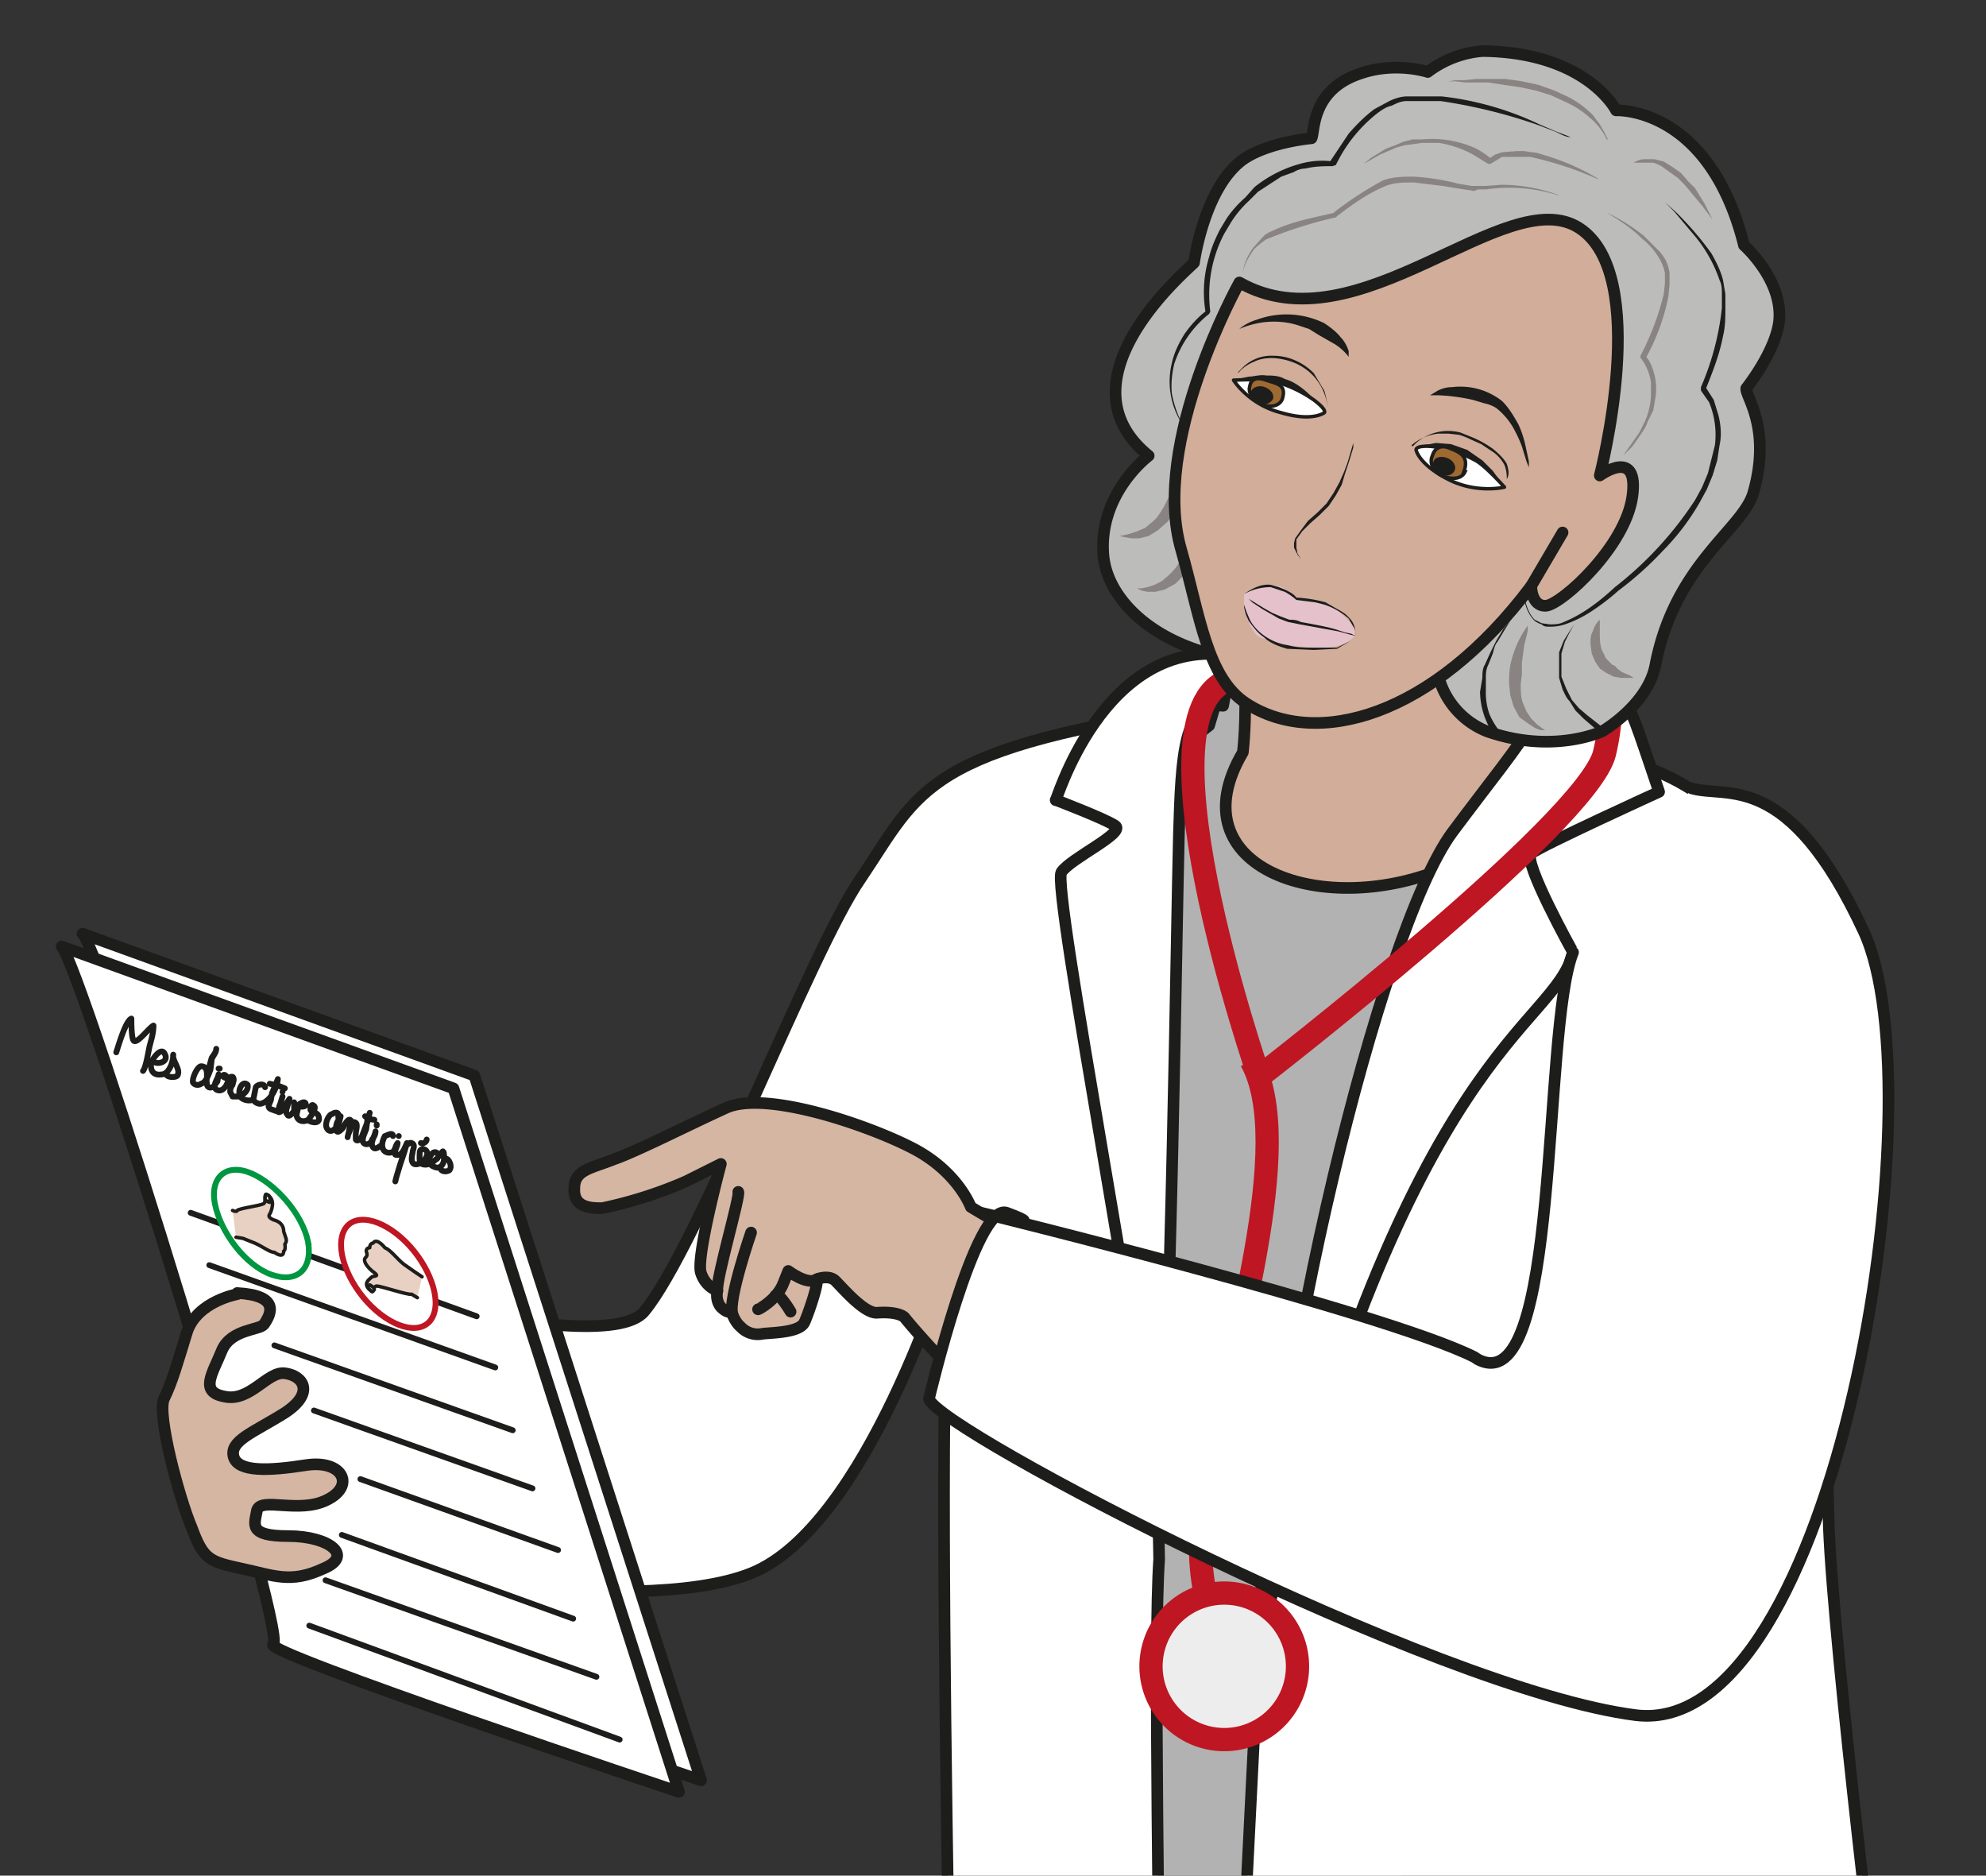 <svg viewBox="0 0 227.7 215" xmlns="http://www.w3.org/2000/svg"><rect x="0" y="0" width="227.7" height="215" fill="#333333" stroke="none"/><defs><clipPath id="a"><path d="M0 161.2h170.7V0H0z"/></clipPath><clipPath id="b"><path d="M0 161.2h170.7V0H0z"/></clipPath></defs><g clip-path="url(#a)" transform="matrix(1.333 0 0 -1.333 0 215)"><path d="M106.6 103s22 2.1 23.2 1c1-1-6.2-9.4-6.2-9.4s4-4.8 2.9-7.2c-1-2.5-4.1-21.2-5.1-24.8-1-3.7-9-20.9-9.5-23.5-.4-2.7 15.8-68.4 15.6-71.2-.1-2.9-26.9-4-26.9-4s-.7 19.3-1.3 21c-.6 1.6.4 41 .4 41s-.4 27-1.7 33c-1.2 6 5.2 40.1 5.2 40.1z" fill="#b2b2b2"/><path d="M83.1 11.7c.6 7.5.1 62.8-3.1 67.8" fill="none" stroke="#1d1d1b" stroke-linecap="round" stroke-linejoin="round" stroke-miterlimit="10"/><path d="M106.9 96.6s1.4 11.5-3.2 15.7c-4.6 4.2 30.4 12.1 30.4 12.1s-1.6-5.7-2.8-12.6c-1.1-6.9.7-7.4 2.3-14.2 1.6-6.8 1.5-6.2-9-10.8-10.6-4.7-23.6-.2-17.7 9.8" fill="#d1ad9a"/><path d="M106.9 96.6s1.4 11.5-3.2 15.7c-4.6 4.2 30.4 12.1 30.4 12.1s-1.6-5.7-2.8-12.6c-1.1-6.9.7-7.4 2.3-14.2 1.6-6.8 1.5-6.2-9-10.8-10.6-4.7-23.6-.2-17.7 9.8z" fill="none" stroke="#1d1d1b" stroke-linecap="round" stroke-linejoin="round" stroke-miterlimit="10"/><path d="M132.9 97.4c-4.1-11.1-23.4-50.8-24.3-70.2-1.3-28.5-5.4-104.1-5.4-104.1s15.4 6.5 28 5.6c12.6-1 30.5 5.5 33.6 7.1 0 0-.1 25.7-2.8 48.6 0 0-4.3 35.1-4.7 45.6-.3 10.4-.8 39-1.3 44.3 0 0-.7 17.3-16.2 21.6-2.8.7-4 1-7 1.5" fill="#fff"/><path d="M132.9 97.4c-4.1-11.1-23.4-50.8-24.3-70.2-1.3-28.5-5.4-104.1-5.4-104.1s15.4 6.5 28 5.6c12.6-1 30.5 5.5 33.6 7.1 0 0-.1 25.7-2.8 48.6 0 0-4.3 35.1-4.7 45.6-.3 10.4-.8 39-1.3 44.3 0 0-.7 17.3-16.2 21.6-2.8.7-4 1-7 1.5z" fill="none" stroke="#1d1d1b" stroke-linecap="round" stroke-linejoin="round" stroke-miterlimit="10"/><path d="M104.5 100.6C79.3 97 79.2 93.4 74 85.7 69.7 79.5 60 54 55.4 48.5c-3.8-4.5-34.8 4.6-34.8 4.6l7.6-26.2S54.6 22 64.6 26s17 27.1 17 27.1c-1.3-20.1 1-97.7.6-101.4-.6-6.2 10.4-21.8 15-23.4 4.7-1.6 1.5 84.6 2.5 98.9 0 0-1 51.8-1 64.5 0 2.2 2.1 4.8 5.3 7.2z" fill="#fff"/><path d="M104.5 100.6C79.3 97 79.2 93.4 74 85.7 69.7 79.5 60 54 55.4 48.5c-3.8-4.5-34.8 4.6-34.8 4.6l7.6-26.2S54.6 22 64.6 26s17 27.1 17 27.1c-1.3-20.1 1-97.7.6-101.4-.6-6.2 10.4-21.8 15-23.4 4.7-1.6 1.5 84.6 2.5 98.9 0 0-1 51.8-1 64.5 0 2.2 2.1 4.8 5.3 7.2z" fill="none" stroke="#1d1d1b" stroke-linecap="round" stroke-linejoin="round" stroke-miterlimit="10"/><path d="M99.7 30.6c1 14.2 1.5 51.5 1.7 59 .2 6.7.4 11.4 3.8 11l.8 4.3c-11.2 1.9-15.3-13.1-15.2-12.4 0 0 4.2-1.6 5.1-2.2 1-.6-3.8-2.8-4.6-4-.9-1.2 7.4-43.8 8.4-55.7" fill="#fff"/><path d="M99.7 30.6c1 14.2 1.5 51.5 1.7 59 .2 6.7.4 11.4 3.8 11l.8 4.3c-11.2 1.9-15.3-13.1-15.2-12.4 0 0 4.2-1.6 5.1-2.2 1-.6-3.8-2.8-4.6-4-.9-1.2 7.4-43.8 8.4-55.7z" fill="none" stroke="#1d1d1b" stroke-linecap="round" stroke-linejoin="round" stroke-miterlimit="10"/><path d="M108.7 21.4c12.6 50.2 25 51.4 26.6 58 0 0-4.4 7.9-3.6 8.5.9.7 11 5.3 11 5.3-2 5.9-2.3 7-3.4 8.6-1 1.8-6.2 6.5-8.3 5.1l.3-3c3.7-2 0-5.6-6.4-14.2-6.3-8.6-15.6-47.7-16.2-68.4" fill="#fff"/><path d="M108.7 21.4c12.6 50.2 25 51.4 26.6 58 0 0-4.4 7.9-3.6 8.5.9.7 11 5.3 11 5.3-2 5.9-2.3 7-3.4 8.6-1 1.8-6.2 6.5-8.3 5.1l.3-3c3.7-2 0-5.6-6.4-14.2-6.3-8.6-15.6-47.7-16.2-68.4z" fill="none" stroke="#1d1d1b" stroke-linecap="round" stroke-linejoin="round" stroke-miterlimit="10"/><path d="M7.1 81C9 79.1 26.6 21.6 25.3 21c-1.3-.7 35-12.8 35-12.8L40.8 68.8z" fill="#fff"/><path d="M7.1 81C9 79.1 26.6 21.6 25.3 21c-1.3-.7 35-12.8 35-12.8L40.8 68.8z" fill="none" stroke="#1d1d1b" stroke-linecap="round" stroke-linejoin="round" stroke-miterlimit="10"/><path d="M5.3 79.9c1.7-1.7 19.5-59.2 18.2-60-1.3-.6 34.9-12.7 34.9-12.7L39 67.7z" fill="#fff"/><path d="M5.3 79.9c1.7-1.7 19.5-59.2 18.2-60-1.3-.6 34.9-12.7 34.9-12.7L39 67.7z" fill="none" stroke="#1d1d1b" stroke-linecap="round" stroke-linejoin="round" stroke-miterlimit="10"/><path d="M20.4 50s-3.4-.6-4.3-3.2c-.8-2.6-1.3-4.4-2-5.8-.6-1.4 1.3-8.5 2.4-11.1 1-2.7 1.5-2.9 4.3-3.5 2.8-.6 4.2-1.3 7 0 2.7 1.1.5 2.8-3 2.8s-2.9 1-2.7 2.2c.3 1.2 3.6-.3 6 .9 2.5 1.2 1.4 3.5-1.8 3s-5.8-.6-6.2.7c-.4 1.4 1.7 2.1 4.4 3.8 2.6 1.7 1.6 3.2 0 3.4-1.5.2-3-2.5-5.2-2-2.2.4-1 2-.2 4 .8 1.8 3.2 1.7 3.6 2.2.7 1 1.3 2.5-2.3 2.7" fill="#d4b6a3"/><path d="M20.4 50s-3.4-.6-4.3-3.2c-.8-2.6-1.3-4.4-2-5.8-.6-1.4 1.3-8.5 2.4-11.1 1-2.7 1.5-2.9 4.3-3.5 2.8-.6 4.2-1.3 7 0 2.7 1.1.5 2.8-3 2.8s-2.9 1-2.7 2.2c.3 1.2 3.6-.3 6 .9 2.5 1.2 1.4 3.5-1.8 3s-5.8-.6-6.2.7c-.4 1.4 1.7 2.1 4.4 3.8 2.6 1.7 1.6 3.2 0 3.4-1.5.2-3-2.5-5.2-2-2.2.4-1 2-.2 4 .8 1.8 3.2 1.7 3.6 2.2.7 1 1.3 2.5-2.3 2.7z" fill="none" stroke="#1d1d1b" stroke-linecap="round" stroke-linejoin="round" stroke-miterlimit="10"/><path d="M131.7 107.7s9 .2 6.3-11.2c-1.5-6-29.7-27.8-29.7-27.8s-11.6 33.5-1.7 34.3" fill="none" stroke="#be1622" stroke-linejoin="round" stroke-miterlimit="10" stroke-width="2"/><path d="M105.5 19.9s-3.7 4-1.6 14.7c2 10.6 7.7 28.4 3.7 35.5" fill="none" stroke="#be1622" stroke-linejoin="round" stroke-miterlimit="10" stroke-width="2"/><path d="M111.6 18A6.3 6.3 0 1099 18a6.3 6.3 0 0012.6 0" fill="#ededed"/><path d="M111.6 18A6.3 6.3 0 1099 18a6.3 6.3 0 0012.6 0z" fill="none" stroke="#be1622" stroke-linejoin="round" stroke-miterlimit="10" stroke-width="2"/><path d="M123.5 104.6a7 7 0 014.4-6.2c5.7-2 9.9 0 9.9 0s4 2.3 4.6 5.8c1.7 8.6 7.5 11.6 8.4 14.7 1.6 5.6-.7 8.3-.6 9 0 0 2.4 3 2.8 5.6.5 3.6-3 6.7-3 6.7-3 12-11 11.6-11 11.6s-2.5 5-11.5 5.1a9 9 0 01-4.7-1.8s-2.7.9-5.7-.1c-4.4-1.4-4-5.1-4.3-5.6 0 0-3.5-.3-5.7-1.7-3.5-2.3-4.4-9-4.4-9-.3-.4-12-10-3.9-16.6 0 0-4.3-3.2-3.9-8.5.4-5.2 7.8-11.1 21.1-8.8" fill="#bcbcbb" stroke="#1d1d1b" stroke-linejoin="round" stroke-miterlimit="10"/><path d="M103.5 117.8v-.5a9.1 9.1 0 00-1-4.7l-.7-.8-.7-.7-.9-.5-.8-.2h-.7l-.5.1-.4.2h.4l.5.1.6.2.6.3.6.5c.4.4.8.8 1 1.3l.5.8.3.8.6 1.5a680 680 0 01.6 1.6M102 122.3v-.4a9.1 9.1 0 00-1-4.7l-.6-.8-.8-.7-.8-.5-.8-.2h-.7l-.6.1-.4.1.5.1.4.1.6.2.7.3.6.5c.4.3.7.8 1 1.3l.4.8.4.8.6 1.5a2908.6 2908.6 0 01.5 1.5" fill="#898481"/><path d="M131 110.4c.7-6.6 8 .2 8 .2s5.6 4 7.9 9.3c2.2 5.4-.4 8-.4 8s2.6 5.5 1.6 9.2c-1 3.8-5.6 7.3-5.7 7.7" fill="#bcbcbb"/><path d="M131 110.4c.2-.9.4-1.8 1-2.4l.6-.3.7-.1c.4 0 .8 0 1.2.2 1.7.7 3.1 1.8 4.4 3a30.8 30.8 0 016.9 7.5l.6 1.1.5 1.2.3 1.2.3 1.2a7.3 7.3 0 01-.5 3.7l-.7 1v.3a23.4 23.4 0 011.8 6.8v1.2c0 .4 0 .8-.2 1.2a12 12 0 01-2.3 4l-1.6 1.9-.8.8-.8 1 .8-1 .9-.8a27.1 27.1 0 003.1-3.6c.4-.7.8-1.5 1-2.3l.2-1.2v-1.2c0-.8 0-1.6-.2-2.4-.3-1.6-.9-3.1-1.5-4.6v.2l.7-1.1.4-1.3c.2-.8.3-1.7.1-2.6l-.2-1.3-.4-1.3-.5-1.2-.6-1.1a20.2 20.2 0 00-3.2-4.2 28.8 28.8 0 00-3.8-3.4 19 19 0 00-2.2-1.7 10 10 0 00-2.4-1.2 4 4 0 00-1.3-.2c-.3 0-.5 0-.7.2a2 2 0 00-.6.3c-.7.7-.9 1.6-1 2.5" fill="#1d1d1b"/><path d="M106.6 137s-7.7-13.8-5-23c1.6-5.6 2.2-11 5.6-13.2 6-3.9 16-1.2 24.5 10.1 0 0 0-1.8 1.3-1.7 1.4.2 6.8 5.1 7.4 9.4.6 4.3-2.8 1.8-2.8 1.8s4.5 17.3-1.8 21.3-19-10.5-29.2-4.7" fill="#d1ad9a"/><path d="M106.6 137s-7.7-13.8-5-23c1.6-5.6 2.2-11 5.6-13.2 6-3.9 16-1.2 24.5 10.1 0 0 0-1.8 1.3-1.7 1.4.2 6.8 5.1 7.4 9.4.6 4.3-2.8 1.8-2.8 1.8s4.5 17.3-1.8 21.3-19-10.5-29.2-4.7z" fill="none" stroke="#1d1d1b" stroke-linecap="round" stroke-linejoin="round" stroke-miterlimit="10"/><path d="M106.6 133s.5.5 1.5.8a7.4 7.4 0 005.8-.3c.6-.4 1.1-.8 1.4-1.2.4-.4.6-.9.7-1.2v-.5s-.4.6-1.2 1.1l-1.4.8-.8.5-.9.3c-1.2.4-2.5.4-3.5.2s-1.6-.5-1.6-.5zM123 127.3l.5.3c.3.2.8.4 1.4.4a5.8 5.8 0 004.3-1.2c.6-.6 1-1.3 1.4-2a9 9 0 00.6-1.8l.3-1.4v-.5l-.2.5-.4 1.3a11 11 0 01-.8 1.7 6 6 0 01-1.4 1.6 3 3 0 01-1 .4l-1 .3a16.3 16.3 0 01-3 .4h-.6zM106 128.6l1.4.3c.4 0 1 .2 1.5.1.5 0 1.1 0 1.6-.3 1.1-.3 2-1.2 2.6-1.8l.8-1.1-1 1a8 8 0 01-2.5 1.5c-1 .3-2.1.3-3 .3a10.2 10.2 0 00-1.3 0M122.3 123a104 104 0 00.7.1l.5.1 1.3-.1 1.4-.5 1.3-.9.9-.9.7-1-.3.2-.6.6a11.7 11.7 0 01-3.5 2l-1.2.3h-.5a2 2 0 01-.3 0h-.4" fill="#1d1d1b"/><path d="M113.9 125.8s-1-.8-3.7 0c-2.8.7-4.1 2.8-4.1 2.8s2.2.1 3.1 0a11 11 0 003.8-1.7c1.2-.9.9-1.1.9-1.1" fill="#fff"/><path d="M113.9 125.8s-1-.8-3.7 0c-2.8.7-4.1 2.8-4.1 2.8s2.2.1 3.1 0a11 11 0 003.8-1.7c1.2-.9.9-1.1.9-1.1z" fill="none" stroke="#1d1d1b" stroke-linecap="round" stroke-linejoin="round" stroke-miterlimit="10" stroke-width=".3"/><path d="M110.3 127c-.2-.6-1-.8-1.7-.5-.8.3-1.3 1-1.1 1.6.1.6.6.8 1.4.5.8-.3 1.8-.3 1.4-1.6" fill="#9e6a32"/><path d="M110.3 127c-.2-.6-1-.8-1.7-.5-.8.3-1.3 1-1.1 1.6.1.6.6.8 1.4.5.8-.3 1.8-.3 1.4-1.6z" fill="none" stroke="#1d1d1b" stroke-miterlimit="10" stroke-width=".3"/><path d="M109.5 127c-.2-.4-.7-.6-1.2-.4-.5.2-.8.6-.7 1 .1.4.7.6 1.2.4.5-.2.8-.6.7-1" fill="#1d1d1b"/><path d="M121.8 122.6s.2-1.2 2.7-2.5 4.9-.7 4.9-.7-1.7 1.9-2.5 2.3a10 10 0 01-3.8 1.2c-1.4.1-1.3-.3-1.3-.3" fill="#fff"/><path d="M121.8 122.6s.2-1.2 2.7-2.5 4.9-.7 4.9-.7-1.7 1.9-2.5 2.3a10 10 0 01-3.8 1.2c-1.4.1-1.3-.3-1.3-.3z" fill="none" stroke="#1d1d1b" stroke-linecap="round" stroke-linejoin="round" stroke-miterlimit="10" stroke-width=".3"/><path d="M126 120.7c-.3-.6-1.1-.7-2-.3-.7.3-1.1 1.1-.8 1.7.2.7.8 1 1.6.6.8-.3 1.6-.7 1.1-2" fill="#9e6a32"/><path d="M126 120.7c-.3-.6-1.1-.7-2-.3-.7.3-1.1 1.1-.8 1.7.2.7.8 1 1.6.6.8-.3 1.6-.7 1.1-2z" fill="none" stroke="#1d1d1b" stroke-miterlimit="10" stroke-width=".3"/><path d="M125.1 120.8c-.2-.4-.7-.5-1.2-.3s-.8.7-.6 1.1c.1.4.7.5 1.2.3s.8-.7.6-1.1M116.4 123.3v-.5l-.4-1.3-.3-.9-.3-1-.5-.9-.6-.9-.8-.8-.8-.7-.7-.7-.5-.7v-.4-.3l.1-.5.3-.5-.3.4-.3.6v.4l.1.4.5.7.6.8.8.7.8.8.6.9.5.9.4.9.3.8.5 1.7" fill="#1d1d1b"/><path d="M134.4 115.5l-2.7-4.6" fill="none" stroke="#1d1d1b" stroke-linecap="round" stroke-linejoin="round" stroke-miterlimit="10"/><path d="M134 144.5a14 14 0 01-6.2.5h-.6c-.2 0-.4-.2-.6-.1l-1.3.2-1.2.2-2.5.3c-.8 0-1.7 0-2.4-.3-1.5-.6-2.9-1.6-4.2-2.6l-.1-.1a37.5 37.5 0 01-6-1.9 8 8 0 01-1-.8c-.5-.7-1-1.5-1-2.3 0 .9.4 1.7.9 2.4l.9 1c.3.3.7.4 1.1.6 1.6.7 3.3 1 5 1.4h-.1a29.9 29.9 0 004.3 2.8c.9.3 1.7.3 2.6.3a19.5 19.5 0 003.8-.6l1.2-.2h1.2l1.3.1c1.7 0 3.4-.3 5-.9" fill="#898481"/><path d="M106.5 129.3l.3.3a3.5 3.5 0 002.7 1.1 4.7 4.7 0 001.9-.4 5 5 0 001.6-1.1l.9-1.5c.3-1 .3-1.6.3-1.6s0 .7-.4 1.6a4.6 4.6 0 01-2.5 2.4 5.5 5.5 0 01-1.9.4c-.6 0-1.1-.1-1.5-.3-1-.4-1.4-1-1.4-1M121.5 122.9l.3.3a4.2 4.2 0 003.8.9l1-.4a9 9 0 001.8-1c.5-.4 1-.9 1.2-1.3.2-.6.2-1 0-1.3l-.1-.4.1.4c0 .3 0 .7-.2 1.2-.2.4-.6.9-1.1 1.2l-.9.6-.9.4a6 6 0 01-1 .4l-.9.1h-.9a4.2 4.2 0 01-2.3-1M137.6 98.3l-1.4 1.2-.7.7-.5.8c-.3.3-.4.6-.6 1l-.3 1v1.2 1l.4 1 .5.8.4.6.4.4.3.4-.3-.4-.4-.4-.4-.7-.4-.8-.3-1v-2l.4-1 .5-1 .6-.7.7-.6 1.4-1.1v-.3a.2.2 0 00-.3-.1zM128.7 98h-.1l-.3.4a6.6 6.6 0 00-1 3.4l.2 1.2c0 .3 0 .8.2 1.1l.5 1.1.5 1 .6 1 .6.7 1 1 .3.4-.3-.4-1-1-.5-.8-.6-1c-.2-.2-.3-.6-.4-1l-.4-1c-.2-.4-.2-.8-.2-1.2v-1a5.6 5.6 0 01.3-2 6.2 6.2 0 01.9-1.5v-.1a.3.3 0 00-.3-.4" fill="#1d1d1b"/><path d="M138.2 143c1.1-.5 2.2-1.2 3.2-2l1.4-1.4c.4-.5.7-1 .8-1.8v-1l-.1-1a18.1 18.1 0 00-2-5.4v.3c.3-.3.5-.7.6-1a5 5 0 00.3-2.5l-.2-1.2-.5-1c-.1-.4-.4-.8-.6-1.1l-.7-1-.8-.8.7 1 .7 1 .5 1a6.4 6.4 0 01.5 2.1v1.2a4.6 4.6 0 01-.8 2l-.1.1v.2a23.4 23.4 0 012 5.3l.1.9v.9c-.2 1.1-1 2.2-2 3-.9.9-2 1.6-3 2.2" fill="#898481"/><path d="M135.1 149.5c-.5 0-.9.3-1.4.5l-1.3.5a45.4 45.4 0 01-8.5 2.1H121c-.5 0-.9-.2-1.3-.4-.5-.1-.9-.4-1.3-.7a12.6 12.6 0 01-3.5-4.4l-.3-.1c-.7 0-1.5 0-2.3-.2-.3 0-.7-.1-1-.3l-1.1-.4-2-1.3-.8-.8a9.1 9.1 0 01-1.5-1.8l-.6-1a11.3 11.3 0 01-1.2-6.7l-.1-.2a9.1 9.1 0 01-3-4.3c-.2-.8-.3-1.8-.2-2.6.2-1 .5-1.8.9-2.6a6.7 6.7 0 00-.9 5.3c.2.9.6 1.7 1.1 2.5.5.7 1.1 1.4 1.9 2l-.1-.2a10.3 10.3 0 00.3 4.8c.2.8.5 1.5.9 2.3l.6 1a9.4 9.4 0 001.6 1.8l.8.9a10.8 10.8 0 004.3 2.1 7 7 0 002.5.1h-.3l1.6 2.4c.7.8 1.4 1.5 2.2 2.1l1.3.7c.4.2 1 .4 1.5.4h3a26.2 26.2 0 008.4-2.4l1.4-.6 1.3-.5" fill="#1d1d1b"/><path d="M131.4 107.4v-.4l-.3-1.2-.2-1.5v-1l-.1-.8c0-.6 0-1.2.2-1.7l.3-.7.4-.6.5-.5.4-.3.3-.2h-.4l-.5.2-.6.4-.7.5-.5.9-.3 1-.1 1c0 .6 0 1.3.2 2a8.9 8.9 0 001.4 3M137.6 108v-1c0-.7 0-1.5.4-2 0-.2.2-.4.3-.5l.4-.4c.2 0 .3-.2.4-.3l.4-.3.7-.3.3-.2h-1.1l-.6.1-.6.3-.6.4-.4.6-.3.7-.1.8c0 .4 0 .8.2 1.1.2.7.6 1 .6 1M138.2 149.3s-.4 1-1.5 1.9a7.8 7.8 0 01-2 1.3l-1.3.6-1.3.4-1.4.3-1.4.2-1.3.2H126l-.8.1h-.6l.6.1h.8l1 .1h2.5l1.4-.2 1.4-.3 1.4-.5 1.3-.6a8.7 8.7 0 002-1.5l.6-.8.4-.7.3-.6M137.4 145.9a29.7 29.7 0 01-5.8 1.9h-2.4l-.5-.3-.5-.3H128l-1.3.8a9.3 9.3 0 01-2.9 1h-1.5l-.7-.1-.8-.1-.7-.2-.7-.3-.7-.3-.7-.4-.7-.4-.6-.5.6.5.6.5 1.3.8.8.3.7.3.8.2h.8a9.1 9.1 0 004.7-.8 8 8 0 001.3-.9h-.3l.6.4.6.2 1.3.1h.6l.6-.1c.5 0 .9-.2 1.3-.3a20 20 0 004.5-2M140.1 147l.4.3c.2.1.5.3 1 .3h.8l.8-.2.8-.5.7-.5.6-.7.6-.6.8-1.3.7-1.4-.9 1.2-1 1.2-.5.6-.6.6-.7.5-.7.5a4 4 0 01-.7.3h-1.7l-.4-.3" fill="#898481"/><path d="M109.1 110.9c.3 0 1 .1 1.5-.3l.8-.7 1.4-.2c1.2-.3 2-.7 2-.7l.7-.6 1-1v-.8s-.7-1.2-3.6-1c-1.4 0-4.2.6-4.7 1-.6.4-1 1.8-1.2 2.1v1.5s1.4.8 2.1.7" fill="#e5c1cc"/><path d="M107 110.2c.7.5 1.5.9 2.3.8l.7-.2.5-.2c.4-.2.8-.4 1-.7a11.6 11.6 0 002.5-.4l.7-.4c.5-.3 1-.5 1.4-1 .4-.4.5-1 .5-1.5 0 .3 0 .5-.2.8l-.4.7a6.1 6.1 0 01-2.1 1.2l-.8.2-1.6.2a5 5 0 01-1 .7l-.6.2-.6.2c-.8 0-1.6-.2-2.3-.6" fill="#1d1d1b"/><path d="M107 109.8v-.5l.2-.6.3-.7c.5-1 1.8-2 3.3-2.2.7-.2 1.5-.2 2.2-.2h2l1.2.6.4.4-.4-.4-1.2-.7-2-.1-2.3.1c-.7.2-1.5.5-2 1-.6.4-1 1-1.3 1.4-.3.6-.4 1-.4 1.4v.5" fill="#1d1d1b"/><path d="M107.4 109.8l1.3-.8.7-.4.7-.3.8-.3c.3 0 .6 0 1-.2 1.1-.2 2.3-.4 3.2-.7l.6-.2.5-.1.4-.2-.4.1-1.1.3-3.3.6-1 .2-.8.3-.7.4-.7.4-.9.6-.3.3" fill="#1d1d1b"/><path d="M93.6 35C88 35.8 78 47.7 77.8 48c-.3.3-1.2.5-2.4.4-1.1 0-2.8 2-3.5 2.7-.6.7-2 .1-1.7.1.3 0-.6-2.7-1-3.6s-2.7-.9-3.6-1a2 2 0 00-1.9.6c-.5.4-.8 1.3-.8 1.3s-.3-.2-.9.4c-.5.6-.3 1.4-.3 1.4s-1 .3-1.4 1.5c-.5 1.2 1.7 9.4 1.7 9.4L59 59.7a37 37 0 00-7.2-2.3c-.9 0-2.5 0-2.4 1.7 0 1.6 1.4 1.7 3.4 2.5 2 .7 6.1 2.8 9.6 4.4 3.4 1.6 12.4-1.5 16.2-3.5 3.8-2 4.9-5 4.9-5s3.6-2.2 6.7-3.7" fill="#d4b6a3" stroke="#1d1d1b" stroke-linecap="round" stroke-linejoin="round" stroke-miterlimit="10"/><path d="M63.5 58.8c.2-.3-1.9-7.4-1.8-8.5M64.6 55.3s-2-5.8-1.6-7M65.2 48.7c.1 0 1.7.9 2.2 2.3l.4 1s1.7-1.3 2.5-.7M68 48.5s-1 1.7-1.3 1.4" fill="none" stroke="#1d1d1b" stroke-linecap="round" stroke-linejoin="round" stroke-miterlimit="10"/><path d="M145.5 93.5c3-.9 8.3 1.7 14.8-12.3s-2.4-69.5-19.6-67.4C123.4 16 80.7 38.3 79.9 41c0 0 4 17 6.7 16 4.3-1.6-2.2 0-2.2 0s34.6-8.5 42.4-12.4l.3-.2c7.2-3.8 5.5 28.2 8.2 35" fill="#fff" stroke="#1d1d1b" stroke-linecap="round" stroke-linejoin="round" stroke-miterlimit="10"/><path d="M41 48.1L16.4 57M42.6 43.7L18 52.5M44.1 38.3l-20.5 7.3M45.8 33.3L27 40M48 28l-17 6.1M49.3 22.1l-19.9 7.2M51.3 17.1L28 25.4M53.3 11.7l-26.7 9.8" fill="#fff" stroke="#1d1d1b" stroke-linecap="round" stroke-linejoin="round" stroke-miterlimit="10" stroke-width=".5"/></g><g clip-path="url(#b)" transform="matrix(1.333 0 0 -1.333 0 215)"><path d="M10 70.8c.2.6.8 2.7 1.3 2.9 0-.3 0-1.7.2-1.9.3-.3 1.3 1.1 1.7 1.3 0-.8-.3-1.5-.4-2.1-.1-.5-.3-1.6-.5-1.8M13.2 70c.4-.3 1.3 0 1 .6-.3.8-1.1-.4-1.2-.7-.1-.8.3-1.1.9-1 .6 0 1 1 1 1.7-.1-.5.6-1.2.4-1.7 0-.3-.9-.3-1 0M17.8 68.8c0 .3 0 .8-.5.8-.3 0-.8-1-.7-1.4.2-.3.6-.2.7-.1.3.1.4.3.6.7l.2.5.1.8c0 .3.4.6.4 1 0-.3-.3-.6-.4-.8l-.3-1.1c0-.3-.2-.7-.1-1.1 0-.4.4-.4.6-.2l.3.4.1.6c0-.3-.6-1-.2-1.3.5-.3.9.3 1 .7 0 .6-.5.7-.4.4.3-.2.4-.1.7 0 .1 0 .2 0 .2-.3L20 68a.9.9 0 01-.2-.6l.2-.4h.5c.4.1.9.5.8 1-.4.4-.8-.3-.7-.8 0-.5 1-.7 1.2-.4M22.8 67.8c-.1.4-.7.2-.8 0l-.2-1c0-.3.5-.5.7-.4.7.2 1.3 1.2 1.4 2.1l-.5-1.2-.1-.6-.2-.5c0-.3.3-.3.5-.4.5-.2.3.3.5.5l.2.7-.4-1.3c.2-.2.5.3.6.5l.4.6-.2-.7s-.2-.5 0-.6c.1-.4.5.1.6.3v.7s0 0 0 0c0-.4 1-.5 1-.2 0 .4-.5.1-.6 0l-.2-.9c.1-.6.7-.6 1-.4.1.1.8 1 .5 1.2-.2.2-.3-.1-.3-.3 0-.3.6-.2.7-.6.2-.6-.4-.6-.8-.4 0 0 0 0 0 0M18.9 69.4s0 0 0 0h-.1" fill="none" stroke="#1d1d1b" stroke-linecap="round" stroke-linejoin="round" stroke-miterlimit="10" stroke-width=".5"/><path d="M23.2 68.1l.8-.2.5-.2M24.3 67.4s0 0 0 0M29.1 65.2v.3c-.1.2-.4.1-.5 0-.3 0-.7-.8-.5-1.2.3-.6.8 0 1 .2l.2.8c-.2-.3-.4-.6-.4-1 0-.7.5-.1.6 0 .1.2.5 1 .7.6.2-.4-.3-1.1-.3-1.4l.2.9c0 .2.1.4.3.4.5 0 .2-.7.2-1v-.5c.1-.2.4 0 .5.2l.5 1.3.2.8-.2-.6-.1-.8c-.1-.3-.3-.6-.3-1 0-.3.4-.4.6-.2 0 0 .2.1.2.3.1.1.3.4.3.7 0-.2-.4-.9-.3-1.2.2-.6.7 0 .8 0M33.8 63.6c0 .4-.6 0-.7 0-.1-.2-.3-.6-.2-1 .1-.4.5-.5.8-.4.3.1.3.6.5.8 0-.3-.3-.6-.2-1 .6-.2.8.6 1 1l-.2-.7-.4-1.2-.3-1-.1-.4s0 0 0 0M35 62.9c.1-.1.2.2.4.1.3-.1.2-.4.1-.7 0-.2-.2-.7 0-1 .2-.3.7 0 .8 0 .2.2.7.8.3 1.1-.3.2-.5 0-.5-.2 0-.4-.1-.8.2-1 .4-.2.9.1 1.2.4.2 0 .3.5 0 .6-.3.1-.5-.3-.6-.6 0-.5.3-.6.6-.7.4-.1.7.3.7.8 0 .2 0 .8-.2.5-.2-.3.3-.5.5-.6.4-.4.3-1 0-1-.2-.1-.6 0-.6.2 0 0 0 0 0 0M32.4 64.5v.1s0 0 0 0v-.1M34.3 63.6h0M31.4 65.3c.2-.2.6-.3.8-.3M36.2 63c.2-.1.5.1.5.3" fill="none" stroke="#1d1d1b" stroke-linecap="round" stroke-linejoin="round" stroke-miterlimit="10" stroke-width=".5"/><path d="M29.4 54.9c.4 1.9 2.5 2 4.7.3s3.7-4.7 3.3-6.6c-.4-1.9-2.5-2-4.7-.3S29 53 29.4 54.9" fill="#fff"/><path d="M29.4 54.9c.4 1.9 2.5 2 4.7.3s3.7-4.7 3.3-6.6c-.4-1.9-2.5-2-4.7-.3S29 53 29.4 54.9z" fill="none" stroke="#be1622" stroke-miterlimit="10" stroke-width=".5"/><path d="M35.9 49.7l-.5.3c-.3-.1-2.6.7-3 .7-.3 0-.3-.6-.5-.4-.8.6-.1 1 .1 1.2.3.1.7 0 0 .5-.7.6-.7 1-.6 1.1.2.2.2.3.1.6 0 .3.3.3.3.3 0 .4.3.4.3.4.3.5 1-.4 1-.4.5-.2 1-.9 1.6-1.4l1-.7.6-.4" fill="#e8d1c2" stroke="#1d1d1b" stroke-linecap="round" stroke-linejoin="round" stroke-miterlimit="10" stroke-width=".3"/><path d="M31.8 50.8s-.3-.2 0-.4c.2-.2.2-.3.4 0 0 .2-.4.4-.4.4" fill="#f7e9e2"/><path d="M31.8 50.8s-.3-.2 0-.4c.2-.2.2-.3.4 0 0 .2-.4.4-.4.4z" fill="none" stroke="#1d1d1b" stroke-linecap="round" stroke-linejoin="round" stroke-miterlimit="10" stroke-width=".3"/><path d="M26.5 54.5c.4-2.4-1-3.6-3.2-2.8s-4.3 3.6-4.8 6 1 3.6 3.1 2.7 4.4-3.5 4.9-5.9" fill="#fff"/><path d="M26.5 54.5c.4-2.4-1-3.6-3.2-2.8s-4.3 3.6-4.8 6 1 3.6 3.1 2.7 4.4-3.5 4.9-5.9z" fill="none" stroke="#009640" stroke-miterlimit="10" stroke-width=".5"/><path d="M20 57.2c.2-.1.4-.1.4 0 .2.2 2 .4 2.3.6.2.2 0 .8.2.8.8-.4.5-1.2.4-1.5s-.4-.4.2-.7c.8-.2.9-.7.9-1l.2-.6c.1-.3-.1-.5-.1-.5.1-.5-.1-.6-.1-.6 0-.7-.8-.1-.8-.1-.4 0-1 .5-1.7.8l-1 .4-.6.1" fill="#e8d1c2" stroke="#1d1d1b" stroke-linecap="round" stroke-linejoin="round" stroke-miterlimit="10" stroke-width=".3"/><path d="M23.2 58s.1.3-.1.5c-.2.1-.3.1-.3-.3 0-.2.4-.3.4-.3" fill="#f7e9e2"/><path d="M23.2 58s.1.3-.1.5c-.2.1-.3.1-.3-.3 0-.2.4-.3.4-.3z" fill="none" stroke="#1d1d1b" stroke-linecap="round" stroke-linejoin="round" stroke-miterlimit="10" stroke-width=".3"/></g></svg>
